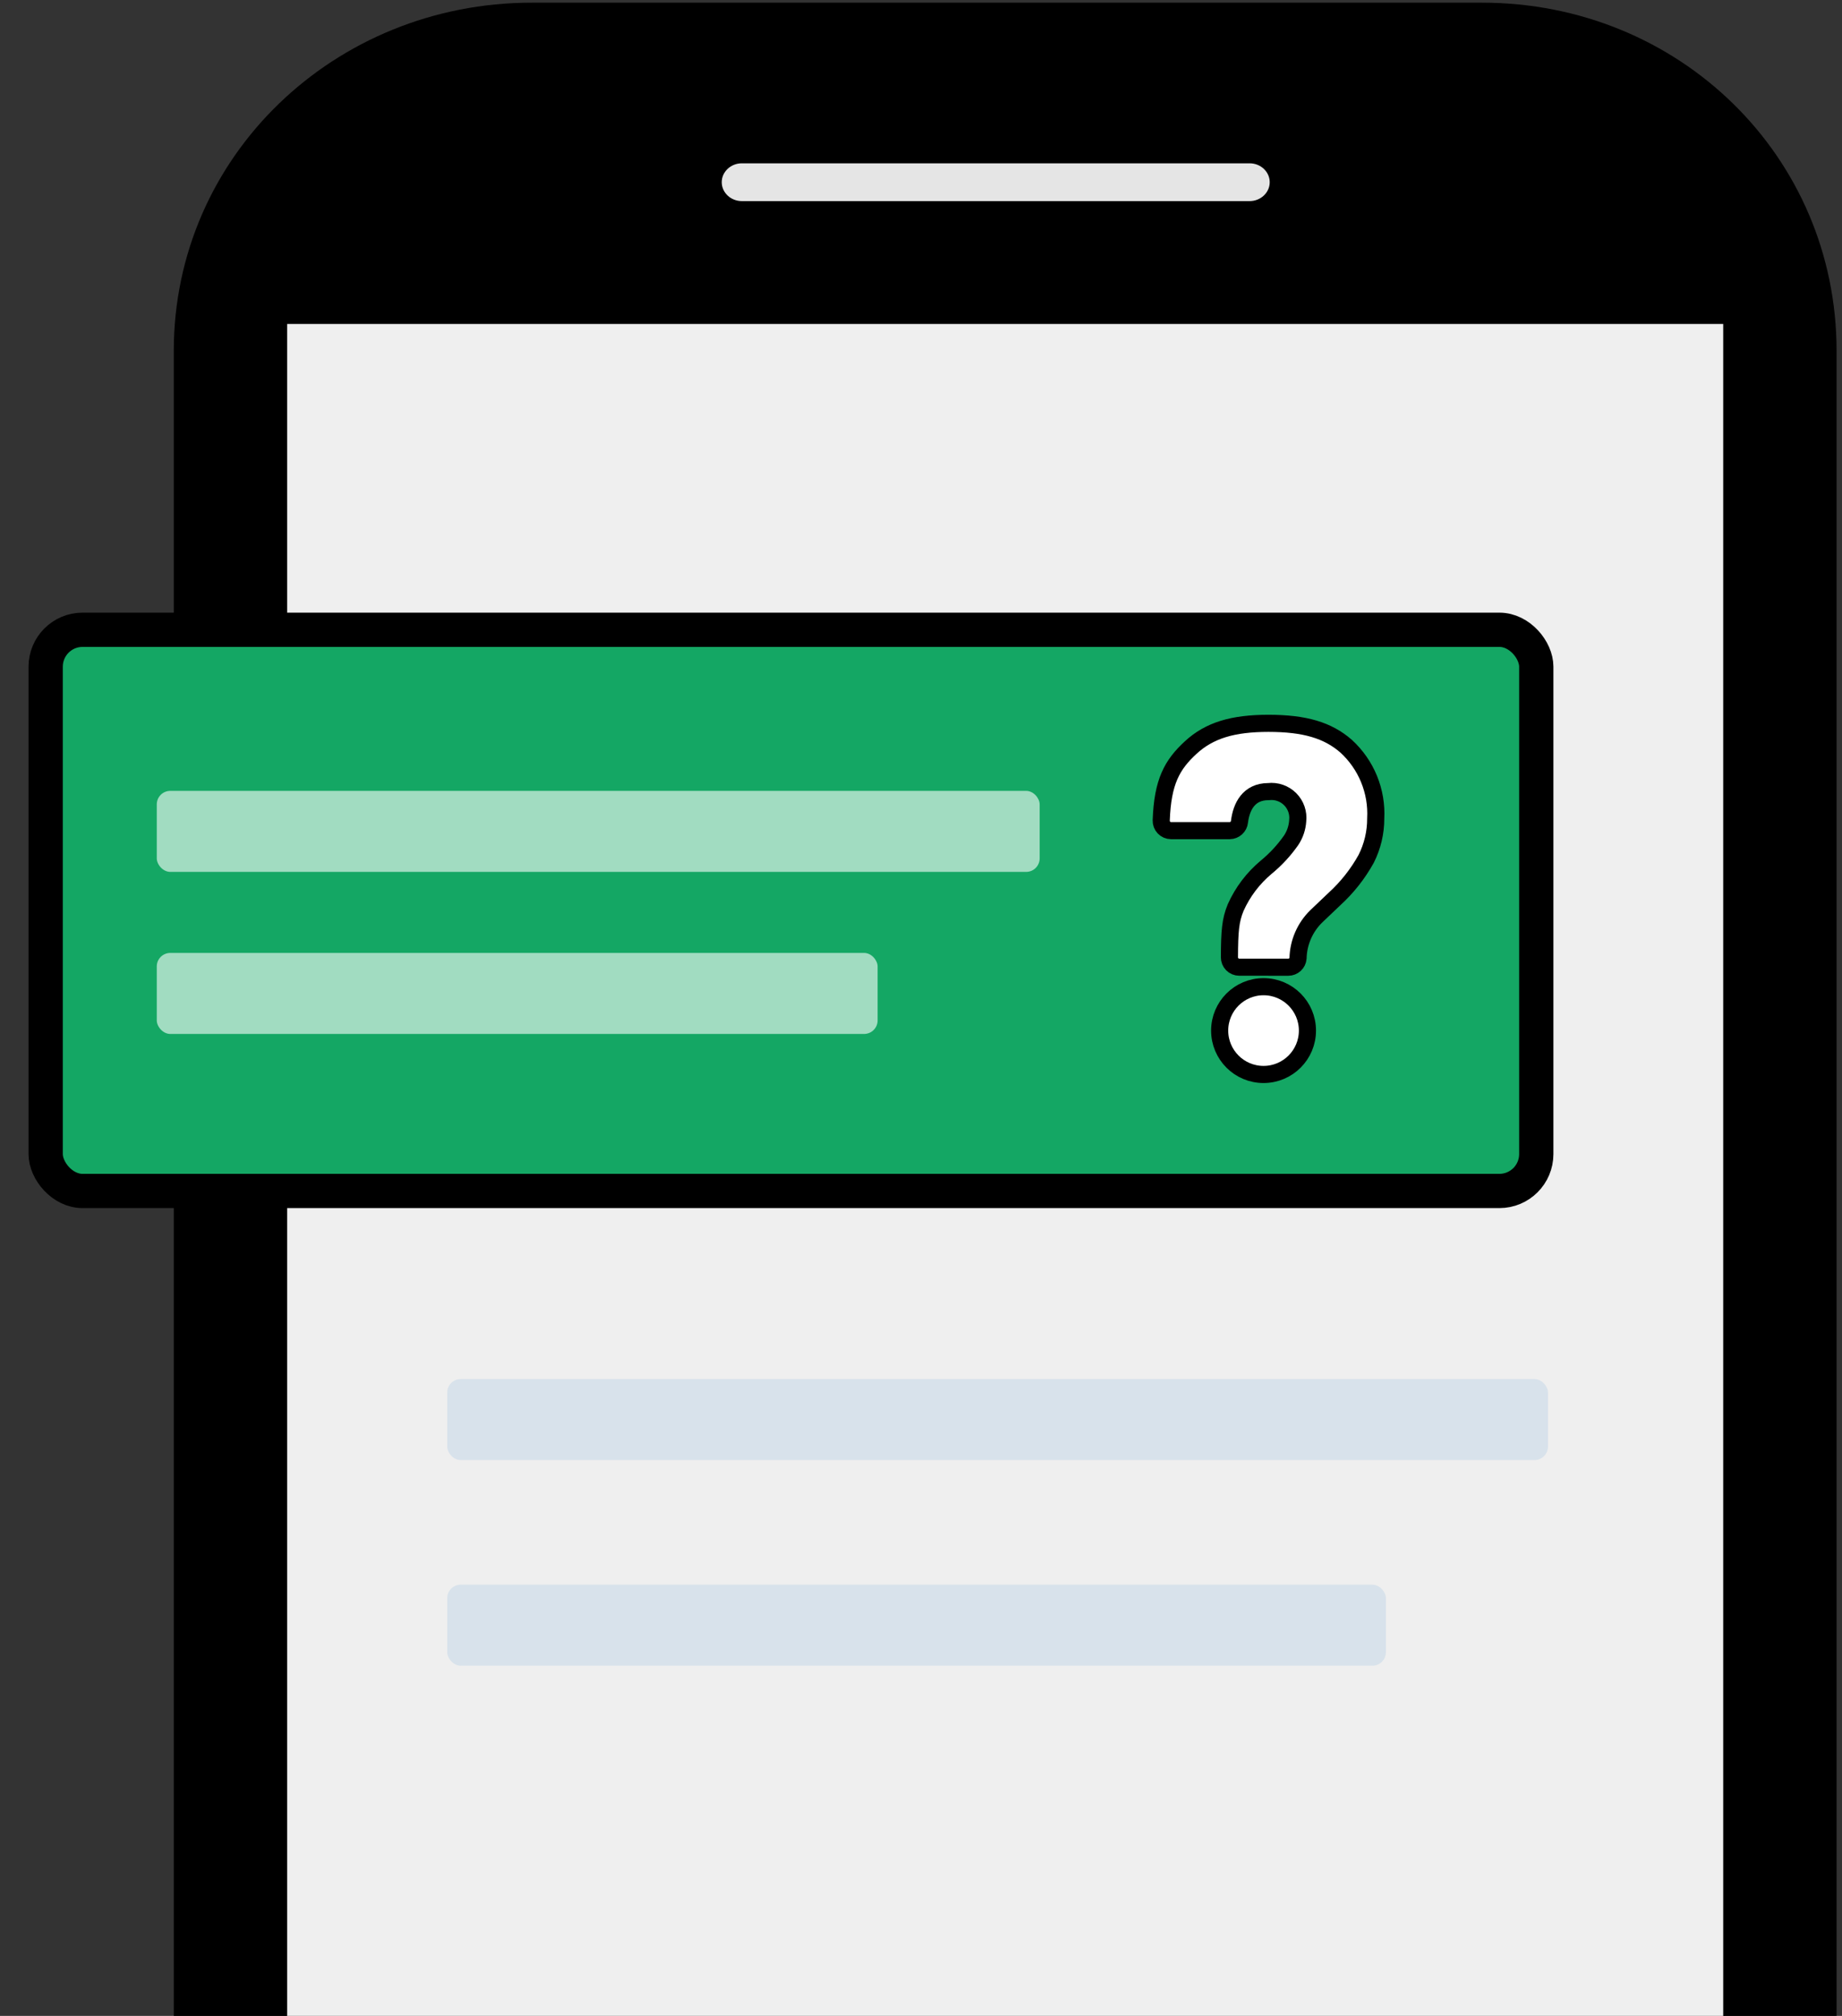 <svg width="159" height="174" viewBox="0 0 159 174" fill="none" xmlns="http://www.w3.org/2000/svg">
<rect x="0" y="0" width="159" height="174" fill="#333333" stroke="none"/>
<g clip-path="url(#clip0)">
<path fill-rule="evenodd" clip-rule="evenodd" d="M158.532 240.274C158.532 257.11 144.922 271 127.931 271H45.893C28.902 271 15 257.11 15 240.274V30.296C15 13.461 28.902 0.231 45.893 0.231H127.931C144.922 0.231 158.532 13.461 158.532 30.296V240.274Z" fill="black"/>
<path fill-rule="evenodd" clip-rule="evenodd" d="M24.786 238.377H148.746V27.961H24.786V238.377Z" fill="#EFEFEF"/>
<path fill-rule="evenodd" clip-rule="evenodd" d="M107.87 17.358H64.031C63.079 17.358 62.3 16.624 62.3 15.727C62.3 14.83 63.079 14.096 64.031 14.096H107.87C108.822 14.096 109.601 14.83 109.601 15.727C109.601 16.624 108.822 17.358 107.87 17.358Z" fill="#E5E5E5"/>
<rect x="3.943" y="54.359" width="128.667" height="48.439" rx="3.184" fill="#14A764" stroke="black" stroke-width="2.957"/>
<path d="M106.965 83.481C106.853 83.481 106.743 83.458 106.641 83.415C106.538 83.371 106.445 83.308 106.367 83.229C106.289 83.15 106.227 83.056 106.185 82.953C106.143 82.85 106.122 82.74 106.123 82.628C106.134 80.355 106.207 79.439 106.662 78.335C107.263 76.993 108.16 75.806 109.286 74.863C110.111 74.187 110.839 73.402 111.45 72.528C111.783 72.029 111.978 71.451 112.016 70.853C112.056 70.511 112.017 70.166 111.905 69.841C111.792 69.517 111.607 69.222 111.364 68.979C111.121 68.736 110.826 68.551 110.502 68.438C110.177 68.325 109.831 68.287 109.49 68.327C107.782 68.327 107.152 69.637 106.99 70.931C106.968 71.139 106.871 71.331 106.716 71.472C106.562 71.612 106.362 71.692 106.153 71.695H101.078C100.964 71.694 100.852 71.67 100.747 71.625C100.643 71.579 100.548 71.514 100.47 71.431C100.391 71.349 100.33 71.251 100.29 71.145C100.25 71.038 100.232 70.925 100.236 70.811C100.354 67.467 101.176 66.004 102.779 64.527C104.4 63.031 106.433 62.434 109.49 62.434C112.61 62.434 114.618 63.023 116.204 64.415C117.062 65.202 117.736 66.169 118.176 67.246C118.616 68.324 118.813 69.486 118.751 70.648C118.755 71.858 118.472 73.051 117.927 74.131C117.209 75.427 116.285 76.597 115.191 77.596L113.621 79.091C112.643 80.046 112.078 81.345 112.045 82.711C112.028 82.921 111.932 83.116 111.778 83.259C111.623 83.402 111.421 83.482 111.21 83.483L106.965 83.481Z" fill="white" stroke="black" stroke-width="1.478"/>
<path d="M109.069 92.742C111.161 92.742 112.857 91.046 112.857 88.954C112.857 86.862 111.161 85.165 109.069 85.165C106.976 85.165 105.28 86.862 105.28 88.954C105.28 91.046 106.976 92.742 109.069 92.742Z" fill="white" stroke="black" stroke-width="1.478"/>
<rect opacity="0.6" x="13.533" y="68.263" width="76.21" height="6.994" rx="1.166" fill="white"/>
<rect opacity="0.6" x="13.533" y="82.251" width="62.222" height="6.994" rx="1.166" fill="white"/>
<rect opacity="0.8" x="38.605" y="119.032" width="95.014" height="6.994" rx="1.166" fill="#D2DEEA"/>
<rect opacity="0.8" x="38.605" y="136.781" width="81.025" height="6.994" rx="1.166" fill="#D2DEEA"/>
</g>
<defs>
<clipPath id="clip0">
<rect width="159" height="174" fill="white" transform="translate(0 -0)"/>
</clipPath>
</defs>
</svg>
